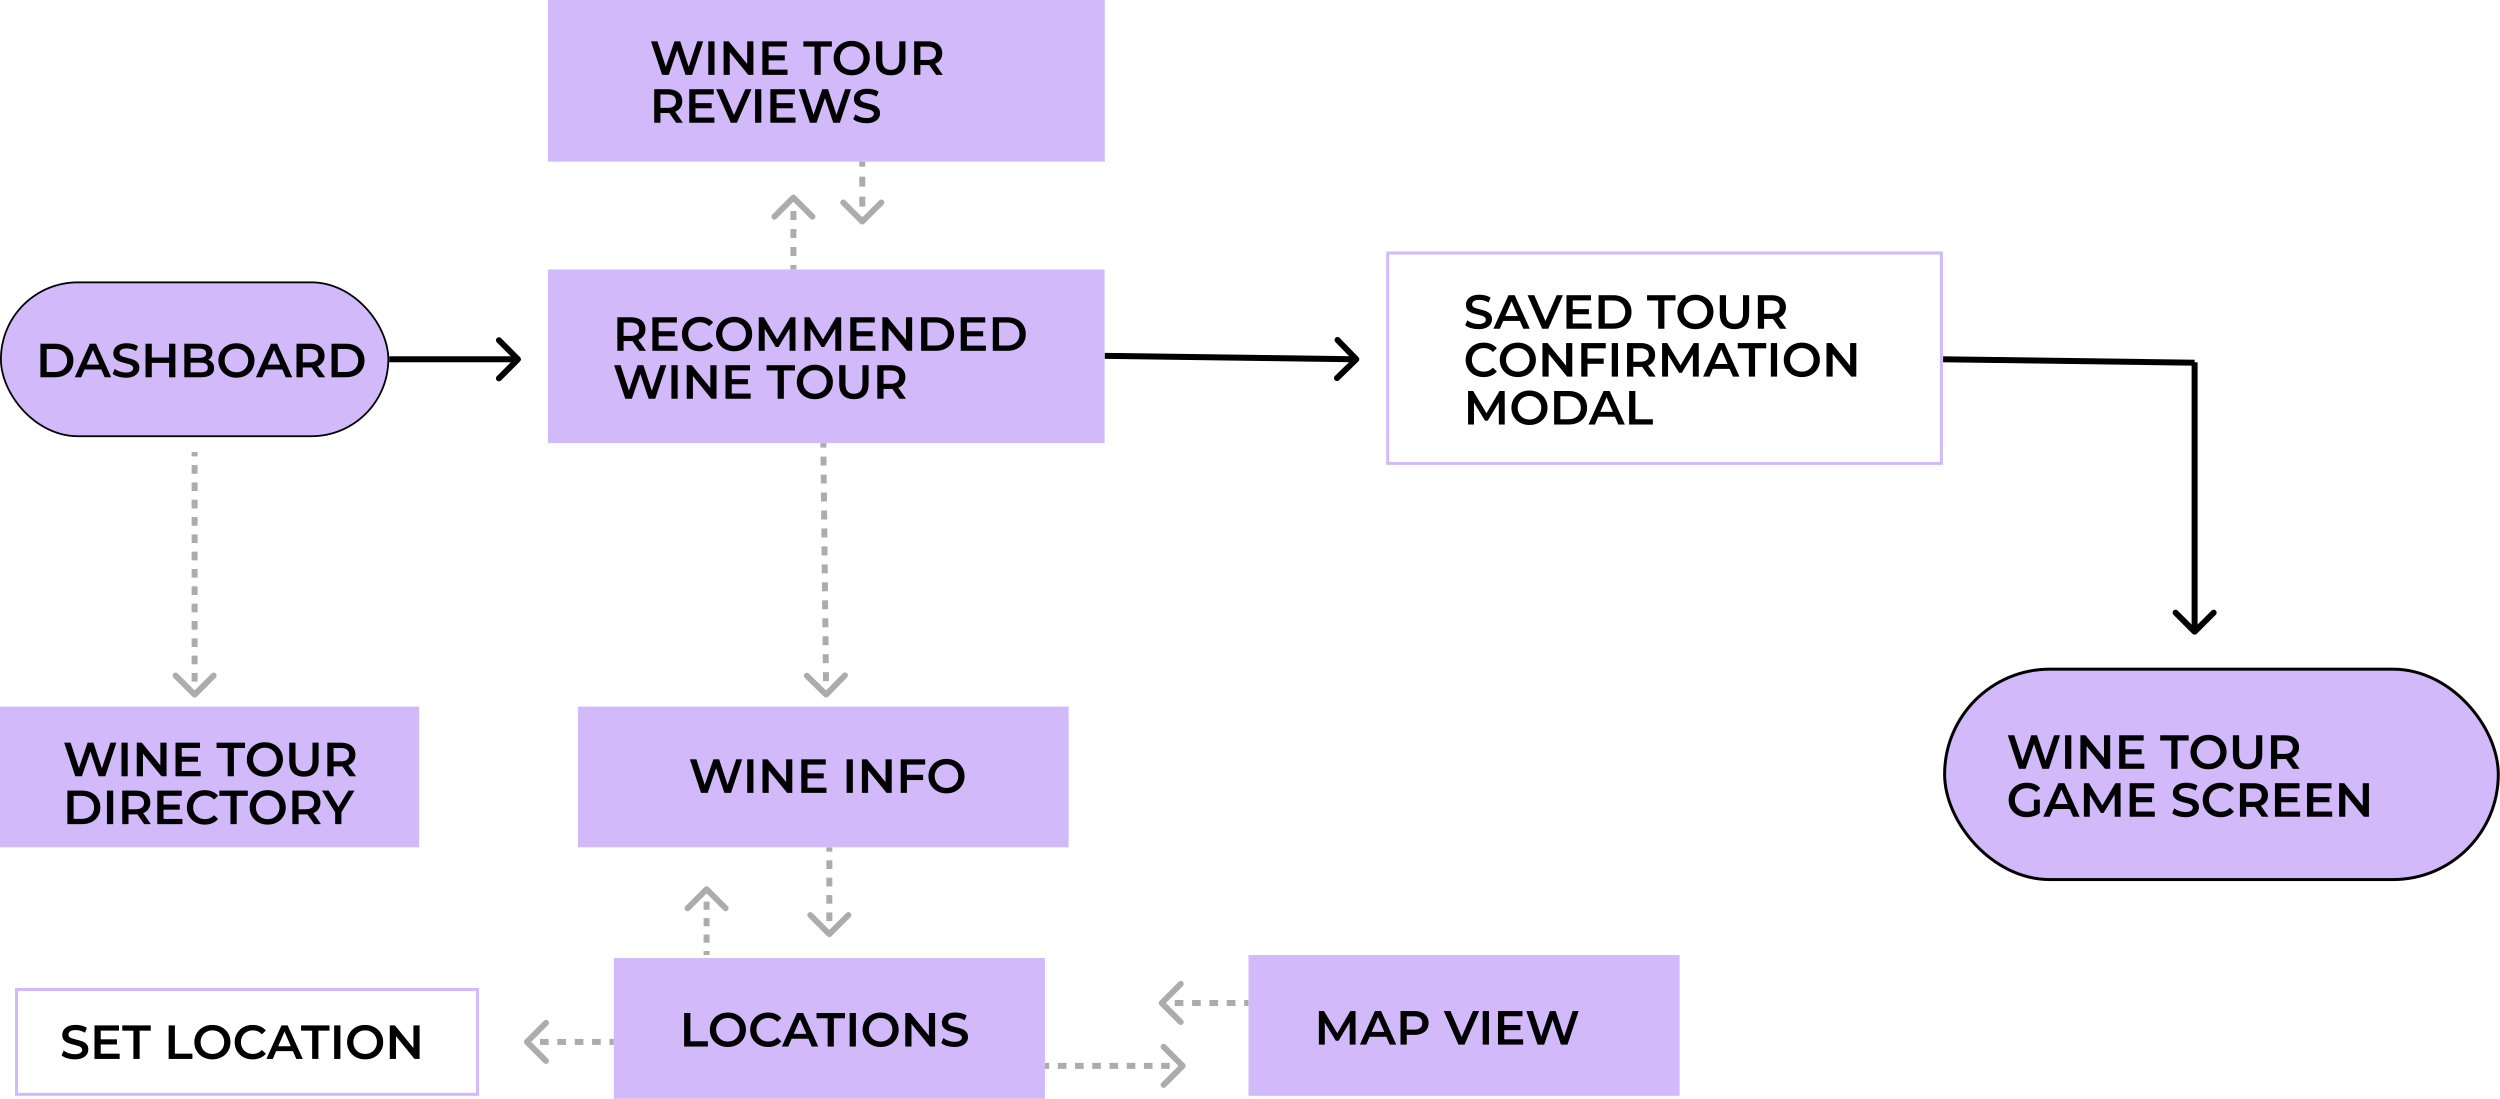 <svg width="835" height="367" viewBox="0 0 835 367" fill="none" xmlns="http://www.w3.org/2000/svg">
<rect x="0.3" y="94.3" width="129.399" height="51.399" rx="25.7" fill="#D1B9FA" stroke="black" stroke-width="0.601"/>
<path d="M13.504 114.8H18.4C19.595 114.8 20.656 115.035 21.584 115.504C22.512 115.963 23.232 116.619 23.744 117.472C24.256 118.315 24.512 119.291 24.512 120.4C24.512 121.509 24.256 122.491 23.744 123.344C23.232 124.187 22.512 124.843 21.584 125.312C20.656 125.771 19.595 126 18.4 126H13.504V114.8ZM18.304 124.24C19.125 124.24 19.845 124.085 20.464 123.776C21.093 123.456 21.573 123.008 21.904 122.432C22.245 121.845 22.416 121.168 22.416 120.4C22.416 119.632 22.245 118.96 21.904 118.384C21.573 117.797 21.093 117.349 20.464 117.04C19.845 116.72 19.125 116.56 18.304 116.56H15.584V124.24H18.304ZM33.831 123.408H28.23L27.127 126H24.983L30.023 114.8H32.071L37.127 126H34.95L33.831 123.408ZM33.142 121.776L31.03 116.88L28.934 121.776H33.142ZM42.023 126.16C41.159 126.16 40.322 126.037 39.511 125.792C38.711 125.547 38.076 125.221 37.607 124.816L38.327 123.2C38.785 123.563 39.346 123.861 40.007 124.096C40.679 124.32 41.351 124.432 42.023 124.432C42.855 124.432 43.474 124.299 43.879 124.032C44.295 123.765 44.503 123.413 44.503 122.976C44.503 122.656 44.386 122.395 44.151 122.192C43.927 121.979 43.639 121.813 43.287 121.696C42.935 121.579 42.455 121.445 41.847 121.296C40.993 121.093 40.3 120.891 39.767 120.688C39.244 120.485 38.791 120.171 38.407 119.744C38.033 119.307 37.847 118.72 37.847 117.984C37.847 117.365 38.012 116.805 38.343 116.304C38.684 115.792 39.191 115.387 39.863 115.088C40.545 114.789 41.377 114.64 42.359 114.64C43.041 114.64 43.714 114.725 44.375 114.896C45.036 115.067 45.607 115.312 46.087 115.632L45.431 117.248C44.94 116.96 44.428 116.741 43.895 116.592C43.361 116.443 42.844 116.368 42.343 116.368C41.522 116.368 40.908 116.507 40.503 116.784C40.108 117.061 39.911 117.429 39.911 117.888C39.911 118.208 40.023 118.469 40.247 118.672C40.481 118.875 40.775 119.035 41.127 119.152C41.479 119.269 41.959 119.403 42.567 119.552C43.399 119.744 44.081 119.947 44.615 120.16C45.148 120.363 45.602 120.677 45.975 121.104C46.359 121.531 46.551 122.107 46.551 122.832C46.551 123.451 46.38 124.011 46.039 124.512C45.708 125.013 45.202 125.413 44.519 125.712C43.836 126.011 43.004 126.16 42.023 126.16ZM58.565 114.8V126H56.485V121.2H50.693V126H48.613V114.8H50.693V119.424H56.485V114.8H58.565ZM69.502 120.176C70.121 120.379 70.612 120.72 70.975 121.2C71.337 121.669 71.519 122.256 71.519 122.96C71.519 123.931 71.145 124.683 70.398 125.216C69.652 125.739 68.564 126 67.135 126H61.566V114.8H66.814C68.137 114.8 69.156 115.061 69.871 115.584C70.585 116.096 70.942 116.805 70.942 117.712C70.942 118.267 70.814 118.757 70.558 119.184C70.302 119.611 69.951 119.941 69.502 120.176ZM63.647 116.432V119.52H66.591C67.316 119.52 67.871 119.392 68.254 119.136C68.649 118.869 68.847 118.485 68.847 117.984C68.847 117.472 68.649 117.088 68.254 116.832C67.871 116.565 67.316 116.432 66.591 116.432H63.647ZM67.007 124.368C68.617 124.368 69.422 123.829 69.422 122.752C69.422 121.675 68.617 121.136 67.007 121.136H63.647V124.368H67.007ZM78.97 126.16C77.829 126.16 76.8 125.915 75.882 125.424C74.965 124.923 74.245 124.235 73.722 123.36C73.2 122.475 72.938 121.488 72.938 120.4C72.938 119.312 73.2 118.331 73.722 117.456C74.245 116.571 74.965 115.883 75.882 115.392C76.8 114.891 77.829 114.64 78.97 114.64C80.112 114.64 81.141 114.891 82.058 115.392C82.976 115.883 83.696 116.565 84.218 117.44C84.741 118.315 85.002 119.301 85.002 120.4C85.002 121.499 84.741 122.485 84.218 123.36C83.696 124.235 82.976 124.923 82.058 125.424C81.141 125.915 80.112 126.16 78.97 126.16ZM78.97 124.336C79.717 124.336 80.389 124.171 80.986 123.84C81.584 123.499 82.053 123.029 82.394 122.432C82.736 121.824 82.906 121.147 82.906 120.4C82.906 119.653 82.736 118.981 82.394 118.384C82.053 117.776 81.584 117.307 80.986 116.976C80.389 116.635 79.717 116.464 78.97 116.464C78.224 116.464 77.552 116.635 76.954 116.976C76.357 117.307 75.888 117.776 75.546 118.384C75.205 118.981 75.034 119.653 75.034 120.4C75.034 121.147 75.205 121.824 75.546 122.432C75.888 123.029 76.357 123.499 76.954 123.84C77.552 124.171 78.224 124.336 78.97 124.336ZM94.315 123.408H88.715L87.611 126H85.467L90.507 114.8H92.555L97.611 126H95.435L94.315 123.408ZM93.627 121.776L91.515 116.88L89.419 121.776H93.627ZM106.363 126L104.075 122.72C103.979 122.731 103.835 122.736 103.643 122.736H101.115V126H99.035V114.8H103.643C104.614 114.8 105.457 114.96 106.171 115.28C106.897 115.6 107.451 116.059 107.835 116.656C108.219 117.253 108.411 117.963 108.411 118.784C108.411 119.627 108.203 120.352 107.787 120.96C107.382 121.568 106.795 122.021 106.027 122.32L108.603 126H106.363ZM106.315 118.784C106.315 118.069 106.081 117.52 105.611 117.136C105.142 116.752 104.454 116.56 103.547 116.56H101.115V121.024H103.547C104.454 121.024 105.142 120.832 105.611 120.448C106.081 120.053 106.315 119.499 106.315 118.784ZM110.738 114.8H115.634C116.829 114.8 117.89 115.035 118.818 115.504C119.746 115.963 120.466 116.619 120.978 117.472C121.49 118.315 121.746 119.291 121.746 120.4C121.746 121.509 121.49 122.491 120.978 123.344C120.466 124.187 119.746 124.843 118.818 125.312C117.89 125.771 116.829 126 115.634 126H110.738V114.8ZM115.538 124.24C116.36 124.24 117.08 124.085 117.698 123.776C118.328 123.456 118.808 123.008 119.138 122.432C119.48 121.845 119.65 121.168 119.65 120.4C119.65 119.632 119.48 118.96 119.138 118.384C118.808 117.797 118.328 117.349 117.698 117.04C117.08 116.72 116.36 116.56 115.538 116.56H112.818V124.24H115.538Z" fill="black"/>
<rect y="236" width="140" height="47" fill="#D1B9FA"/>
<path d="M38.872 248.062L35.16 259.262H32.952L30.184 250.974L27.368 259.262H25.144L21.432 248.062H23.592L26.376 256.574L29.272 248.062H31.192L34.024 256.622L36.888 248.062H38.872ZM40.566 248.062H42.647V259.262H40.566V248.062ZM55.628 248.062V259.262H53.916L47.74 251.678V259.262H45.676V248.062H47.388L53.564 255.646V248.062H55.628ZM67.029 257.518V259.262H58.629V248.062H66.805V249.806H60.709V252.718H66.117V254.43H60.709V257.518H67.029ZM76.042 249.822H72.33V248.062H81.834V249.822H78.122V259.262H76.042V249.822ZM88.47 259.422C87.329 259.422 86.3 259.177 85.382 258.686C84.465 258.185 83.745 257.497 83.222 256.622C82.7 255.737 82.438 254.75 82.438 253.662C82.438 252.574 82.7 251.593 83.222 250.718C83.745 249.833 84.465 249.145 85.382 248.654C86.3 248.153 87.329 247.902 88.47 247.902C89.612 247.902 90.641 248.153 91.558 248.654C92.476 249.145 93.196 249.828 93.718 250.702C94.241 251.577 94.502 252.564 94.502 253.662C94.502 254.761 94.241 255.748 93.718 256.622C93.196 257.497 92.476 258.185 91.558 258.686C90.641 259.177 89.612 259.422 88.47 259.422ZM88.47 257.598C89.217 257.598 89.889 257.433 90.486 257.102C91.084 256.761 91.553 256.292 91.894 255.694C92.236 255.086 92.406 254.409 92.406 253.662C92.406 252.916 92.236 252.244 91.894 251.646C91.553 251.038 91.084 250.569 90.486 250.238C89.889 249.897 89.217 249.726 88.47 249.726C87.724 249.726 87.052 249.897 86.454 250.238C85.857 250.569 85.388 251.038 85.046 251.646C84.705 252.244 84.534 252.916 84.534 253.662C84.534 254.409 84.705 255.086 85.046 255.694C85.388 256.292 85.857 256.761 86.454 257.102C87.052 257.433 87.724 257.598 88.47 257.598ZM101.523 259.422C99.977 259.422 98.771 258.99 97.907 258.126C97.043 257.252 96.611 256.004 96.611 254.382V248.062H98.691V254.302C98.691 256.5 99.641 257.598 101.539 257.598C103.427 257.598 104.371 256.5 104.371 254.302V248.062H106.419V254.382C106.419 256.004 105.987 257.252 105.123 258.126C104.27 258.99 103.07 259.422 101.523 259.422ZM116.66 259.262L114.372 255.982C114.276 255.993 114.132 255.998 113.94 255.998H111.412V259.262H109.332V248.062H113.94C114.911 248.062 115.753 248.222 116.468 248.542C117.193 248.862 117.748 249.321 118.132 249.918C118.516 250.516 118.708 251.225 118.708 252.046C118.708 252.889 118.5 253.614 118.084 254.222C117.679 254.83 117.092 255.284 116.324 255.582L118.9 259.262H116.66ZM116.612 252.046C116.612 251.332 116.377 250.782 115.908 250.398C115.439 250.014 114.751 249.822 113.844 249.822H111.412V254.286H113.844C114.751 254.286 115.439 254.094 115.908 253.71C116.377 253.316 116.612 252.761 116.612 252.046ZM22.504 264.062H27.4C28.595 264.062 29.656 264.297 30.584 264.766C31.512 265.225 32.232 265.881 32.744 266.734C33.256 267.577 33.512 268.553 33.512 269.662C33.512 270.772 33.256 271.753 32.744 272.606C32.232 273.449 31.512 274.105 30.584 274.574C29.656 275.033 28.595 275.262 27.4 275.262H22.504V264.062ZM27.304 273.502C28.125 273.502 28.845 273.348 29.464 273.038C30.093 272.718 30.573 272.27 30.904 271.694C31.245 271.108 31.416 270.43 31.416 269.662C31.416 268.894 31.245 268.222 30.904 267.646C30.573 267.06 30.093 266.612 29.464 266.302C28.845 265.982 28.125 265.822 27.304 265.822H24.584V273.502H27.304ZM35.723 264.062H37.803V275.262H35.723V264.062ZM48.16 275.262L45.872 271.982C45.776 271.993 45.632 271.998 45.44 271.998H42.912V275.262H40.832V264.062H45.44C46.411 264.062 47.254 264.222 47.968 264.542C48.694 264.862 49.248 265.321 49.632 265.918C50.016 266.516 50.208 267.225 50.208 268.046C50.208 268.889 50 269.614 49.584 270.222C49.179 270.83 48.592 271.284 47.824 271.582L50.4 275.262H48.16ZM48.112 268.046C48.112 267.332 47.877 266.782 47.408 266.398C46.939 266.014 46.251 265.822 45.344 265.822H42.912V270.286H45.344C46.251 270.286 46.939 270.094 47.408 269.71C47.877 269.316 48.112 268.761 48.112 268.046ZM60.935 273.518V275.262H52.535V264.062H60.711V265.806H54.615V268.718H60.023V270.43H54.615V273.518H60.935ZM68.391 275.422C67.26 275.422 66.237 275.177 65.319 274.686C64.412 274.185 63.698 273.497 63.175 272.622C62.663 271.748 62.407 270.761 62.407 269.662C62.407 268.564 62.669 267.577 63.191 266.702C63.714 265.828 64.428 265.145 65.335 264.654C66.252 264.153 67.276 263.902 68.407 263.902C69.325 263.902 70.162 264.062 70.919 264.382C71.677 264.702 72.317 265.166 72.839 265.774L71.495 267.038C70.684 266.164 69.687 265.726 68.503 265.726C67.735 265.726 67.047 265.897 66.439 266.238C65.831 266.569 65.356 267.033 65.015 267.63C64.674 268.228 64.503 268.905 64.503 269.662C64.503 270.42 64.674 271.097 65.015 271.694C65.356 272.292 65.831 272.761 66.439 273.102C67.047 273.433 67.735 273.598 68.503 273.598C69.687 273.598 70.684 273.156 71.495 272.27L72.839 273.55C72.317 274.158 71.671 274.622 70.903 274.942C70.146 275.262 69.308 275.422 68.391 275.422ZM76.979 265.822H73.267V264.062H82.771V265.822H79.059V275.262H76.979V265.822ZM89.408 275.422C88.266 275.422 87.237 275.177 86.32 274.686C85.403 274.185 84.683 273.497 84.16 272.622C83.637 271.737 83.376 270.75 83.376 269.662C83.376 268.574 83.637 267.593 84.16 266.718C84.683 265.833 85.403 265.145 86.32 264.654C87.237 264.153 88.266 263.902 89.408 263.902C90.549 263.902 91.579 264.153 92.496 264.654C93.413 265.145 94.133 265.828 94.656 266.702C95.178 267.577 95.44 268.564 95.44 269.662C95.44 270.761 95.178 271.748 94.656 272.622C94.133 273.497 93.413 274.185 92.496 274.686C91.579 275.177 90.549 275.422 89.408 275.422ZM89.408 273.598C90.154 273.598 90.826 273.433 91.424 273.102C92.021 272.761 92.49 272.292 92.832 271.694C93.173 271.086 93.344 270.409 93.344 269.662C93.344 268.916 93.173 268.244 92.832 267.646C92.49 267.038 92.021 266.569 91.424 266.238C90.826 265.897 90.154 265.726 89.408 265.726C88.661 265.726 87.989 265.897 87.392 266.238C86.794 266.569 86.325 267.038 85.984 267.646C85.642 268.244 85.472 268.916 85.472 269.662C85.472 270.409 85.642 271.086 85.984 271.694C86.325 272.292 86.794 272.761 87.392 273.102C87.989 273.433 88.661 273.598 89.408 273.598ZM104.973 275.262L102.685 271.982C102.589 271.993 102.445 271.998 102.253 271.998H99.725V275.262H97.645V264.062H102.253C103.223 264.062 104.066 264.222 104.781 264.542C105.506 264.862 106.061 265.321 106.445 265.918C106.829 266.516 107.021 267.225 107.021 268.046C107.021 268.889 106.813 269.614 106.397 270.222C105.991 270.83 105.405 271.284 104.637 271.582L107.213 275.262H104.973ZM104.925 268.046C104.925 267.332 104.69 266.782 104.221 266.398C103.751 266.014 103.063 265.822 102.157 265.822H99.725V270.286H102.157C103.063 270.286 103.751 270.094 104.221 269.71C104.69 269.316 104.925 268.761 104.925 268.046ZM114.024 271.31V275.262H111.944V271.342L107.543 264.062H109.768L113.048 269.518L116.36 264.062H118.408L114.024 271.31Z" fill="black"/>
<path d="M64.646 232.354C64.842 232.549 65.158 232.549 65.354 232.354L68.535 229.172C68.731 228.976 68.731 228.66 68.535 228.464C68.34 228.269 68.024 228.269 67.828 228.464L65 231.293L62.172 228.464C61.976 228.269 61.66 228.269 61.465 228.464C61.269 228.66 61.269 228.976 61.465 229.172L64.646 232.354ZM64.5 151V152.446H65.5V151H64.5ZM64.5 155.339V158.232H65.5V155.339H64.5ZM64.5 161.125V164.018H65.5V161.125H64.5ZM64.5 166.911V169.804H65.5V166.911H64.5ZM64.5 172.696V175.589H65.5V172.696H64.5ZM64.5 178.482V181.375H65.5V178.482H64.5ZM64.5 184.268V187.161H65.5V184.268H64.5ZM64.5 190.054V192.946H65.5V190.054H64.5ZM64.5 195.839V198.732H65.5V195.839H64.5ZM64.5 201.625V204.518H65.5V201.625H64.5ZM64.5 207.411V210.304H65.5V207.411H64.5ZM64.5 213.196V216.089H65.5V213.196H64.5ZM64.5 218.982V221.875H65.5V218.982H64.5ZM64.5 224.768V227.661H65.5V224.768H64.5ZM64.5 230.554V232H65.5V230.554H64.5ZM64.293 232.707C64.683 233.098 65.317 233.098 65.707 232.707L72.071 226.343C72.462 225.953 72.462 225.319 72.071 224.929C71.68 224.538 71.047 224.538 70.657 224.929L65 230.586L59.343 224.929C58.953 224.538 58.319 224.538 57.929 224.929C57.538 225.319 57.538 225.953 57.929 226.343L64.293 232.707ZM64 151V152.446H66V151H64ZM64 155.339V158.232H66V155.339H64ZM64 161.125V164.018H66V161.125H64ZM64 166.911V169.804H66V166.911H64ZM64 172.696V175.589H66V172.696H64ZM64 178.482V181.375H66V178.482H64ZM64 184.268V187.161H66V184.268H64ZM64 190.054V192.946H66V190.054H64ZM64 195.839V198.732H66V195.839H64ZM64 201.625V204.518H66V201.625H64ZM64 207.411V210.304H66V207.411H64ZM64 213.196V216.089H66V213.196H64ZM64 218.982V221.875H66V218.982H64ZM64 224.768V227.661H66V224.768H64ZM64 230.554V232H66V230.554H64Z" fill="#ACACAC"/>
<path d="M173.707 120.707C174.098 120.317 174.098 119.683 173.707 119.293L167.343 112.929C166.953 112.538 166.319 112.538 165.929 112.929C165.538 113.319 165.538 113.953 165.929 114.343L171.586 120L165.929 125.657C165.538 126.047 165.538 126.681 165.929 127.071C166.319 127.462 166.953 127.462 167.343 127.071L173.707 120.707ZM130 121H173V119H130V121Z" fill="black"/>
<rect x="183" y="90" width="185.929" height="58" fill="#D1B9FA"/>
<path d="M213.521 117.173L211.233 113.893C211.137 113.904 210.993 113.909 210.801 113.909H208.273V117.173H206.193V105.973H210.801C211.772 105.973 212.615 106.133 213.329 106.453C214.055 106.773 214.609 107.232 214.993 107.829C215.377 108.426 215.569 109.136 215.569 109.957C215.569 110.8 215.361 111.525 214.945 112.133C214.54 112.741 213.953 113.194 213.185 113.493L215.761 117.173H213.521ZM213.473 109.957C213.473 109.242 213.239 108.693 212.769 108.309C212.3 107.925 211.612 107.733 210.705 107.733H208.273V112.197H210.705C211.612 112.197 212.3 112.005 212.769 111.621C213.239 111.226 213.473 110.672 213.473 109.957ZM226.297 115.429V117.173H217.897V105.973H226.073V107.717H219.977V110.629H225.385V112.341H219.977V115.429H226.297ZM233.752 117.333C232.622 117.333 231.598 117.088 230.68 116.597C229.774 116.096 229.059 115.408 228.536 114.533C228.024 113.658 227.768 112.672 227.768 111.573C227.768 110.474 228.03 109.488 228.552 108.613C229.075 107.738 229.79 107.056 230.696 106.565C231.614 106.064 232.638 105.813 233.768 105.813C234.686 105.813 235.523 105.973 236.28 106.293C237.038 106.613 237.678 107.077 238.2 107.685L236.856 108.949C236.046 108.074 235.048 107.637 233.864 107.637C233.096 107.637 232.408 107.808 231.8 108.149C231.192 108.48 230.718 108.944 230.376 109.541C230.035 110.138 229.864 110.816 229.864 111.573C229.864 112.33 230.035 113.008 230.376 113.605C230.718 114.202 231.192 114.672 231.8 115.013C232.408 115.344 233.096 115.509 233.864 115.509C235.048 115.509 236.046 115.066 236.856 114.181L238.2 115.461C237.678 116.069 237.032 116.533 236.264 116.853C235.507 117.173 234.67 117.333 233.752 117.333ZM245.191 117.333C244.05 117.333 243.02 117.088 242.103 116.597C241.186 116.096 240.466 115.408 239.943 114.533C239.42 113.648 239.159 112.661 239.159 111.573C239.159 110.485 239.42 109.504 239.943 108.629C240.466 107.744 241.186 107.056 242.103 106.565C243.02 106.064 244.05 105.813 245.191 105.813C246.332 105.813 247.362 106.064 248.279 106.565C249.196 107.056 249.916 107.738 250.439 108.613C250.962 109.488 251.223 110.474 251.223 111.573C251.223 112.672 250.962 113.658 250.439 114.533C249.916 115.408 249.196 116.096 248.279 116.597C247.362 117.088 246.332 117.333 245.191 117.333ZM245.191 115.509C245.938 115.509 246.61 115.344 247.207 115.013C247.804 114.672 248.274 114.202 248.615 113.605C248.956 112.997 249.127 112.32 249.127 111.573C249.127 110.826 248.956 110.154 248.615 109.557C248.274 108.949 247.804 108.48 247.207 108.149C246.61 107.808 245.938 107.637 245.191 107.637C244.444 107.637 243.772 107.808 243.175 108.149C242.578 108.48 242.108 108.949 241.767 109.557C241.426 110.154 241.255 110.826 241.255 111.573C241.255 112.32 241.426 112.997 241.767 113.605C242.108 114.202 242.578 114.672 243.175 115.013C243.772 115.344 244.444 115.509 245.191 115.509ZM263.716 117.173L263.7 109.749L260.02 115.893H259.092L255.412 109.845V117.173H253.428V105.973H255.14L259.588 113.397L263.956 105.973H265.668L265.684 117.173H263.716ZM278.997 117.173L278.981 109.749L275.301 115.893H274.373L270.693 109.845V117.173H268.709V105.973H270.421L274.869 113.397L279.237 105.973H280.949L280.965 117.173H278.997ZM292.39 115.429V117.173H283.99V105.973H292.166V107.717H286.07V110.629H291.478V112.341H286.07V115.429H292.39ZM304.661 105.973V117.173H302.949L296.773 109.589V117.173H294.709V105.973H296.421L302.597 113.557V105.973H304.661ZM307.662 105.973H312.558C313.753 105.973 314.814 106.208 315.742 106.677C316.67 107.136 317.39 107.792 317.902 108.645C318.414 109.488 318.67 110.464 318.67 111.573C318.67 112.682 318.414 113.664 317.902 114.517C317.39 115.36 316.67 116.016 315.742 116.485C314.814 116.944 313.753 117.173 312.558 117.173H307.662V105.973ZM312.462 115.413C313.284 115.413 314.004 115.258 314.622 114.949C315.252 114.629 315.732 114.181 316.062 113.605C316.404 113.018 316.574 112.341 316.574 111.573C316.574 110.805 316.404 110.133 316.062 109.557C315.732 108.97 315.252 108.522 314.622 108.213C314.004 107.893 313.284 107.733 312.462 107.733H309.742V115.413H312.462ZM329.281 115.429V117.173H320.881V105.973H329.057V107.717H322.961V110.629H328.369V112.341H322.961V115.429H329.281ZM331.6 105.973H336.496C337.69 105.973 338.752 106.208 339.68 106.677C340.608 107.136 341.328 107.792 341.84 108.645C342.352 109.488 342.608 110.464 342.608 111.573C342.608 112.682 342.352 113.664 341.84 114.517C341.328 115.36 340.608 116.016 339.68 116.485C338.752 116.944 337.69 117.173 336.496 117.173H331.6V105.973ZM336.4 115.413C337.221 115.413 337.941 115.258 338.56 114.949C339.189 114.629 339.669 114.181 340 113.605C340.341 113.018 340.512 112.341 340.512 111.573C340.512 110.805 340.341 110.133 340 109.557C339.669 108.97 339.189 108.522 338.56 108.213C337.941 107.893 337.221 107.733 336.4 107.733H333.68V115.413H336.4ZM222.561 121.973L218.849 133.173H216.641L213.873 124.885L211.057 133.173H208.833L205.121 121.973H207.281L210.065 130.485L212.961 121.973H214.881L217.713 130.533L220.577 121.973H222.561ZM224.256 121.973H226.336V133.173H224.256V121.973ZM239.317 121.973V133.173H237.605L231.429 125.589V133.173H229.365V121.973H231.077L237.253 129.557V121.973H239.317ZM250.718 131.429V133.173H242.318V121.973H250.494V123.717H244.398V126.629H249.806V128.341H244.398V131.429H250.718ZM259.731 123.733H256.019V121.973H265.523V123.733H261.811V133.173H259.731V123.733ZM272.16 133.333C271.018 133.333 269.989 133.088 269.072 132.597C268.154 132.096 267.434 131.408 266.912 130.533C266.389 129.648 266.128 128.661 266.128 127.573C266.128 126.485 266.389 125.504 266.912 124.629C267.434 123.744 268.154 123.056 269.072 122.565C269.989 122.064 271.018 121.813 272.16 121.813C273.301 121.813 274.33 122.064 275.248 122.565C276.165 123.056 276.885 123.738 277.408 124.613C277.93 125.488 278.192 126.474 278.192 127.573C278.192 128.672 277.93 129.658 277.408 130.533C276.885 131.408 276.165 132.096 275.248 132.597C274.33 133.088 273.301 133.333 272.16 133.333ZM272.16 131.509C272.906 131.509 273.578 131.344 274.176 131.013C274.773 130.672 275.242 130.202 275.584 129.605C275.925 128.997 276.096 128.32 276.096 127.573C276.096 126.826 275.925 126.154 275.584 125.557C275.242 124.949 274.773 124.48 274.176 124.149C273.578 123.808 272.906 123.637 272.16 123.637C271.413 123.637 270.741 123.808 270.144 124.149C269.546 124.48 269.077 124.949 268.736 125.557C268.394 126.154 268.224 126.826 268.224 127.573C268.224 128.32 268.394 128.997 268.736 129.605C269.077 130.202 269.546 130.672 270.144 131.013C270.741 131.344 271.413 131.509 272.16 131.509ZM285.213 133.333C283.666 133.333 282.461 132.901 281.597 132.037C280.733 131.162 280.301 129.914 280.301 128.293V121.973H282.381V128.213C282.381 130.41 283.33 131.509 285.229 131.509C287.117 131.509 288.061 130.41 288.061 128.213V121.973H290.109V128.293C290.109 129.914 289.677 131.162 288.813 132.037C287.959 132.901 286.759 133.333 285.213 133.333ZM300.35 133.173L298.062 129.893C297.966 129.904 297.822 129.909 297.63 129.909H295.102V133.173H293.022V121.973H297.63C298.6 121.973 299.443 122.133 300.158 122.453C300.883 122.773 301.438 123.232 301.822 123.829C302.206 124.426 302.398 125.136 302.398 125.957C302.398 126.8 302.19 127.525 301.774 128.133C301.368 128.741 300.782 129.194 300.014 129.493L302.59 133.173H300.35ZM300.302 125.957C300.302 125.242 300.067 124.693 299.598 124.309C299.128 123.925 298.44 123.733 297.534 123.733H295.102V128.197H297.534C298.44 128.197 299.128 128.005 299.598 127.621C300.067 127.226 300.302 126.672 300.302 125.957Z" fill="black"/>
<path d="M453.697 120.717C454.093 120.332 454.102 119.698 453.717 119.303L447.44 112.852C447.055 112.457 446.422 112.448 446.026 112.833C445.63 113.218 445.622 113.851 446.007 114.247L451.586 119.981L445.852 125.56C445.457 125.945 445.448 126.578 445.833 126.974C446.218 127.37 446.851 127.378 447.247 126.993L453.697 120.717ZM368.986 119.855L452.986 121L453.014 119L369.014 117.855L368.986 119.855Z" fill="black"/>
<path d="M649 120L733 121.145" stroke="black" stroke-width="2"/>
<path d="M732.293 211.707C732.683 212.098 733.317 212.098 733.707 211.707L740.071 205.343C740.462 204.953 740.462 204.319 740.071 203.929C739.681 203.538 739.047 203.538 738.657 203.929L733 209.586L727.343 203.929C726.953 203.538 726.319 203.538 725.929 203.929C725.538 204.319 725.538 204.953 725.929 205.343L732.293 211.707ZM734 211L734 121L732 121L732 211L734 211Z" fill="black"/>
<rect x="463.5" y="84.5" width="184.929" height="70.273" stroke="#D1B9FA"/>
<path d="M493.8 109.949C492.936 109.949 492.099 109.826 491.288 109.581C490.488 109.336 489.854 109.01 489.384 108.605L490.104 106.989C490.563 107.352 491.123 107.65 491.784 107.885C492.456 108.109 493.128 108.221 493.8 108.221C494.632 108.221 495.251 108.088 495.656 107.821C496.072 107.554 496.28 107.202 496.28 106.765C496.28 106.445 496.163 106.184 495.928 105.981C495.704 105.768 495.416 105.602 495.064 105.485C494.712 105.368 494.232 105.234 493.624 105.085C492.771 104.882 492.078 104.68 491.544 104.477C491.022 104.274 490.568 103.96 490.184 103.533C489.811 103.096 489.624 102.509 489.624 101.773C489.624 101.154 489.79 100.594 490.12 100.093C490.462 99.581 490.968 99.176 491.64 98.877C492.323 98.578 493.155 98.429 494.136 98.429C494.819 98.429 495.491 98.514 496.152 98.685C496.814 98.856 497.384 99.101 497.864 99.421L497.208 101.037C496.718 100.749 496.206 100.53 495.672 100.381C495.139 100.232 494.622 100.157 494.12 100.157C493.299 100.157 492.686 100.296 492.28 100.573C491.886 100.85 491.688 101.218 491.688 101.677C491.688 101.997 491.8 102.258 492.024 102.461C492.259 102.664 492.552 102.824 492.904 102.941C493.256 103.058 493.736 103.192 494.344 103.341C495.176 103.533 495.859 103.736 496.392 103.949C496.926 104.152 497.379 104.466 497.752 104.893C498.136 105.32 498.328 105.896 498.328 106.621C498.328 107.24 498.158 107.8 497.816 108.301C497.486 108.802 496.979 109.202 496.296 109.501C495.614 109.8 494.782 109.949 493.8 109.949ZM507.655 107.197H502.055L500.951 109.789H498.807L503.847 98.589H505.895L510.951 109.789H508.775L507.655 107.197ZM506.967 105.565L504.855 100.669L502.759 105.565H506.967ZM522.021 98.589L517.141 109.789H515.093L510.197 98.589H512.453L516.181 107.229L519.941 98.589H522.021ZM531.603 108.045V109.789H523.203V98.589H531.379V100.333H525.283V103.245H530.691V104.957H525.283V108.045H531.603ZM533.922 98.589H538.818C540.013 98.589 541.074 98.824 542.002 99.293C542.93 99.752 543.65 100.408 544.162 101.261C544.674 102.104 544.93 103.08 544.93 104.189C544.93 105.298 544.674 106.28 544.162 107.133C543.65 107.976 542.93 108.632 542.002 109.101C541.074 109.56 540.013 109.789 538.818 109.789H533.922V98.589ZM538.722 108.029C539.543 108.029 540.263 107.874 540.882 107.565C541.511 107.245 541.991 106.797 542.322 106.221C542.663 105.634 542.834 104.957 542.834 104.189C542.834 103.421 542.663 102.749 542.322 102.173C541.991 101.586 541.511 101.138 540.882 100.829C540.263 100.509 539.543 100.349 538.722 100.349H536.002V108.029H538.722ZM553.835 100.349H550.123V98.589H559.627V100.349H555.915V109.789H553.835V100.349ZM566.263 109.949C565.122 109.949 564.093 109.704 563.175 109.213C562.258 108.712 561.538 108.024 561.015 107.149C560.493 106.264 560.231 105.277 560.231 104.189C560.231 103.101 560.493 102.12 561.015 101.245C561.538 100.36 562.258 99.672 563.175 99.181C564.093 98.68 565.122 98.429 566.263 98.429C567.405 98.429 568.434 98.68 569.351 99.181C570.269 99.672 570.989 100.354 571.511 101.229C572.034 102.104 572.295 103.09 572.295 104.189C572.295 105.288 572.034 106.274 571.511 107.149C570.989 108.024 570.269 108.712 569.351 109.213C568.434 109.704 567.405 109.949 566.263 109.949ZM566.263 108.125C567.01 108.125 567.682 107.96 568.279 107.629C568.877 107.288 569.346 106.818 569.687 106.221C570.029 105.613 570.199 104.936 570.199 104.189C570.199 103.442 570.029 102.77 569.687 102.173C569.346 101.565 568.877 101.096 568.279 100.765C567.682 100.424 567.01 100.253 566.263 100.253C565.517 100.253 564.845 100.424 564.247 100.765C563.65 101.096 563.181 101.565 562.839 102.173C562.498 102.77 562.327 103.442 562.327 104.189C562.327 104.936 562.498 105.613 562.839 106.221C563.181 106.818 563.65 107.288 564.247 107.629C564.845 107.96 565.517 108.125 566.263 108.125ZM579.316 109.949C577.769 109.949 576.564 109.517 575.7 108.653C574.836 107.778 574.404 106.53 574.404 104.909V98.589H576.484V104.829C576.484 107.026 577.433 108.125 579.332 108.125C581.22 108.125 582.164 107.026 582.164 104.829V98.589H584.212V104.909C584.212 106.53 583.78 107.778 582.916 108.653C582.063 109.517 580.863 109.949 579.316 109.949ZM594.453 109.789L592.165 106.509C592.069 106.52 591.925 106.525 591.733 106.525H589.205V109.789H587.125V98.589H591.733C592.704 98.589 593.546 98.749 594.261 99.069C594.986 99.389 595.541 99.848 595.925 100.445C596.309 101.042 596.501 101.752 596.501 102.573C596.501 103.416 596.293 104.141 595.877 104.749C595.472 105.357 594.885 105.81 594.117 106.109L596.693 109.789H594.453ZM594.405 102.573C594.405 101.858 594.17 101.309 593.701 100.925C593.232 100.541 592.544 100.349 591.637 100.349H589.205V104.813H591.637C592.544 104.813 593.232 104.621 593.701 104.237C594.17 103.842 594.405 103.288 594.405 102.573ZM495.512 125.949C494.382 125.949 493.358 125.704 492.44 125.213C491.534 124.712 490.819 124.024 490.296 123.149C489.784 122.274 489.528 121.288 489.528 120.189C489.528 119.09 489.79 118.104 490.312 117.229C490.835 116.354 491.55 115.672 492.456 115.181C493.374 114.68 494.398 114.429 495.528 114.429C496.446 114.429 497.283 114.589 498.04 114.909C498.798 115.229 499.438 115.693 499.96 116.301L498.616 117.565C497.806 116.69 496.808 116.253 495.624 116.253C494.856 116.253 494.168 116.424 493.56 116.765C492.952 117.096 492.478 117.56 492.136 118.157C491.795 118.754 491.624 119.432 491.624 120.189C491.624 120.946 491.795 121.624 492.136 122.221C492.478 122.818 492.952 123.288 493.56 123.629C494.168 123.96 494.856 124.125 495.624 124.125C496.808 124.125 497.806 123.682 498.616 122.797L499.96 124.077C499.438 124.685 498.792 125.149 498.024 125.469C497.267 125.789 496.43 125.949 495.512 125.949ZM506.951 125.949C505.81 125.949 504.78 125.704 503.863 125.213C502.946 124.712 502.226 124.024 501.703 123.149C501.18 122.264 500.919 121.277 500.919 120.189C500.919 119.101 501.18 118.12 501.703 117.245C502.226 116.36 502.946 115.672 503.863 115.181C504.78 114.68 505.81 114.429 506.951 114.429C508.092 114.429 509.122 114.68 510.039 115.181C510.956 115.672 511.676 116.354 512.199 117.229C512.722 118.104 512.983 119.09 512.983 120.189C512.983 121.288 512.722 122.274 512.199 123.149C511.676 124.024 510.956 124.712 510.039 125.213C509.122 125.704 508.092 125.949 506.951 125.949ZM506.951 124.125C507.698 124.125 508.37 123.96 508.967 123.629C509.564 123.288 510.034 122.818 510.375 122.221C510.716 121.613 510.887 120.936 510.887 120.189C510.887 119.442 510.716 118.77 510.375 118.173C510.034 117.565 509.564 117.096 508.967 116.765C508.37 116.424 507.698 116.253 506.951 116.253C506.204 116.253 505.532 116.424 504.935 116.765C504.338 117.096 503.868 117.565 503.527 118.173C503.186 118.77 503.015 119.442 503.015 120.189C503.015 120.936 503.186 121.613 503.527 122.221C503.868 122.818 504.338 123.288 504.935 123.629C505.532 123.96 506.204 124.125 506.951 124.125ZM525.14 114.589V125.789H523.428L517.252 118.205V125.789H515.188V114.589H516.9L523.076 122.173V114.589H525.14ZM530.221 116.333V119.741H535.629V121.501H530.221V125.789H528.141V114.589H536.317V116.333H530.221ZM538.328 114.589H540.408V125.789H538.328V114.589ZM550.766 125.789L548.478 122.509C548.382 122.52 548.238 122.525 548.046 122.525H545.518V125.789H543.438V114.589H548.046C549.016 114.589 549.859 114.749 550.574 115.069C551.299 115.389 551.854 115.848 552.238 116.445C552.622 117.042 552.814 117.752 552.814 118.573C552.814 119.416 552.606 120.141 552.19 120.749C551.784 121.357 551.198 121.81 550.43 122.109L553.006 125.789H550.766ZM550.718 118.573C550.718 117.858 550.483 117.309 550.014 116.925C549.544 116.541 548.856 116.349 547.95 116.349H545.518V120.813H547.95C548.856 120.813 549.544 120.621 550.014 120.237C550.483 119.842 550.718 119.288 550.718 118.573ZM565.429 125.789L565.413 118.365L561.733 124.509H560.805L557.125 118.461V125.789H555.141V114.589H556.853L561.301 122.013L565.669 114.589H567.381L567.397 125.789H565.429ZM577.686 123.197H572.086L570.982 125.789H568.838L573.878 114.589H575.926L580.982 125.789H578.806L577.686 123.197ZM576.998 121.565L574.886 116.669L572.79 121.565H576.998ZM584.116 116.349H580.404V114.589H589.908V116.349H586.196V125.789H584.116V116.349ZM591.469 114.589H593.549V125.789H591.469V114.589ZM601.81 125.949C600.669 125.949 599.64 125.704 598.722 125.213C597.805 124.712 597.085 124.024 596.562 123.149C596.04 122.264 595.778 121.277 595.778 120.189C595.778 119.101 596.04 118.12 596.562 117.245C597.085 116.36 597.805 115.672 598.722 115.181C599.64 114.68 600.669 114.429 601.81 114.429C602.952 114.429 603.981 114.68 604.898 115.181C605.816 115.672 606.536 116.354 607.058 117.229C607.581 118.104 607.842 119.09 607.842 120.189C607.842 121.288 607.581 122.274 607.058 123.149C606.536 124.024 605.816 124.712 604.898 125.213C603.981 125.704 602.952 125.949 601.81 125.949ZM601.81 124.125C602.557 124.125 603.229 123.96 603.826 123.629C604.424 123.288 604.893 122.818 605.234 122.221C605.576 121.613 605.746 120.936 605.746 120.189C605.746 119.442 605.576 118.77 605.234 118.173C604.893 117.565 604.424 117.096 603.826 116.765C603.229 116.424 602.557 116.253 601.81 116.253C601.064 116.253 600.392 116.424 599.794 116.765C599.197 117.096 598.728 117.565 598.386 118.173C598.045 118.77 597.874 119.442 597.874 120.189C597.874 120.936 598.045 121.613 598.386 122.221C598.728 122.818 599.197 123.288 599.794 123.629C600.392 123.96 601.064 124.125 601.81 124.125ZM619.999 114.589V125.789H618.287L612.111 118.205V125.789H610.047V114.589H611.759L617.935 122.173V114.589H619.999ZM500.616 141.789L500.6 134.365L496.92 140.509H495.992L492.312 134.461V141.789H490.328V130.589H492.04L496.488 138.013L500.856 130.589H502.568L502.584 141.789H500.616ZM510.841 141.949C509.7 141.949 508.671 141.704 507.753 141.213C506.836 140.712 506.116 140.024 505.593 139.149C505.071 138.264 504.809 137.277 504.809 136.189C504.809 135.101 505.071 134.12 505.593 133.245C506.116 132.36 506.836 131.672 507.753 131.181C508.671 130.68 509.7 130.429 510.841 130.429C511.983 130.429 513.012 130.68 513.929 131.181C514.847 131.672 515.567 132.354 516.089 133.229C516.612 134.104 516.873 135.09 516.873 136.189C516.873 137.288 516.612 138.274 516.089 139.149C515.567 140.024 514.847 140.712 513.929 141.213C513.012 141.704 511.983 141.949 510.841 141.949ZM510.841 140.125C511.588 140.125 512.26 139.96 512.857 139.629C513.455 139.288 513.924 138.818 514.265 138.221C514.607 137.613 514.777 136.936 514.777 136.189C514.777 135.442 514.607 134.77 514.265 134.173C513.924 133.565 513.455 133.096 512.857 132.765C512.26 132.424 511.588 132.253 510.841 132.253C510.095 132.253 509.423 132.424 508.825 132.765C508.228 133.096 507.759 133.565 507.417 134.173C507.076 134.77 506.905 135.442 506.905 136.189C506.905 136.936 507.076 137.613 507.417 138.221C507.759 138.818 508.228 139.288 508.825 139.629C509.423 139.96 510.095 140.125 510.841 140.125ZM519.078 130.589H523.974C525.169 130.589 526.23 130.824 527.158 131.293C528.086 131.752 528.806 132.408 529.318 133.261C529.83 134.104 530.086 135.08 530.086 136.189C530.086 137.298 529.83 138.28 529.318 139.133C528.806 139.976 528.086 140.632 527.158 141.101C526.23 141.56 525.169 141.789 523.974 141.789H519.078V130.589ZM523.878 140.029C524.7 140.029 525.42 139.874 526.038 139.565C526.668 139.245 527.148 138.797 527.478 138.221C527.82 137.634 527.99 136.957 527.99 136.189C527.99 135.421 527.82 134.749 527.478 134.173C527.148 133.586 526.668 133.138 526.038 132.829C525.42 132.509 524.7 132.349 523.878 132.349H521.158V140.029H523.878ZM539.405 139.197H533.805L532.701 141.789H530.557L535.597 130.589H537.645L542.701 141.789H540.525L539.405 139.197ZM538.717 137.565L536.605 132.669L534.509 137.565H538.717ZM544.125 130.589H546.205V140.029H552.061V141.789H544.125V130.589Z" fill="black"/>
<rect x="649.5" y="223.5" width="184.929" height="70.273" rx="35.136" fill="#D1B9FA" stroke="black"/>
<path d="M688.046 245.589L684.334 256.789H682.126L679.358 248.501L676.542 256.789H674.318L670.606 245.589H672.766L675.55 254.101L678.446 245.589H680.366L683.198 254.149L686.062 245.589H688.046ZM689.74 245.589H691.82V256.789H689.74V245.589ZM704.802 245.589V256.789H703.09L696.914 249.205V256.789H694.85V245.589H696.562L702.738 253.173V245.589H704.802ZM716.203 255.045V256.789H707.803V245.589H715.979V247.333H709.883V250.245H715.291V251.957H709.883V255.045H716.203ZM725.215 247.349H721.503V245.589H731.007V247.349H727.295V256.789H725.215V247.349ZM737.644 256.949C736.503 256.949 735.474 256.704 734.556 256.213C733.639 255.712 732.919 255.024 732.396 254.149C731.874 253.264 731.612 252.277 731.612 251.189C731.612 250.101 731.874 249.12 732.396 248.245C732.919 247.36 733.639 246.672 734.556 246.181C735.474 245.68 736.503 245.429 737.644 245.429C738.786 245.429 739.815 245.68 740.732 246.181C741.65 246.672 742.37 247.354 742.892 248.229C743.415 249.104 743.676 250.09 743.676 251.189C743.676 252.288 743.415 253.274 742.892 254.149C742.37 255.024 741.65 255.712 740.732 256.213C739.815 256.704 738.786 256.949 737.644 256.949ZM737.644 255.125C738.391 255.125 739.063 254.96 739.66 254.629C740.258 254.288 740.727 253.818 741.068 253.221C741.41 252.613 741.58 251.936 741.58 251.189C741.58 250.442 741.41 249.77 741.068 249.173C740.727 248.565 740.258 248.096 739.66 247.765C739.063 247.424 738.391 247.253 737.644 247.253C736.898 247.253 736.226 247.424 735.628 247.765C735.031 248.096 734.562 248.565 734.22 249.173C733.879 249.77 733.708 250.442 733.708 251.189C733.708 251.936 733.879 252.613 734.22 253.221C734.562 253.818 735.031 254.288 735.628 254.629C736.226 254.96 736.898 255.125 737.644 255.125ZM750.697 256.949C749.15 256.949 747.945 256.517 747.081 255.653C746.217 254.778 745.785 253.53 745.785 251.909V245.589H747.865V251.829C747.865 254.026 748.814 255.125 750.713 255.125C752.601 255.125 753.545 254.026 753.545 251.829V245.589H755.593V251.909C755.593 253.53 755.161 254.778 754.297 255.653C753.444 256.517 752.244 256.949 750.697 256.949ZM765.834 256.789L763.546 253.509C763.45 253.52 763.306 253.525 763.114 253.525H760.586V256.789H758.506V245.589H763.114C764.085 245.589 764.927 245.749 765.642 246.069C766.367 246.389 766.922 246.848 767.306 247.445C767.69 248.042 767.882 248.752 767.882 249.573C767.882 250.416 767.674 251.141 767.258 251.749C766.853 252.357 766.266 252.81 765.498 253.109L768.074 256.789H765.834ZM765.786 249.573C765.786 248.858 765.551 248.309 765.082 247.925C764.613 247.541 763.925 247.349 763.018 247.349H760.586V251.813H763.018C763.925 251.813 764.613 251.621 765.082 251.237C765.551 250.842 765.786 250.288 765.786 249.573ZM679.326 267.061H681.294V271.525C680.718 271.984 680.046 272.336 679.278 272.581C678.51 272.826 677.72 272.949 676.91 272.949C675.768 272.949 674.739 272.704 673.822 272.213C672.904 271.712 672.184 271.024 671.662 270.149C671.139 269.274 670.878 268.288 670.878 267.189C670.878 266.09 671.139 265.104 671.662 264.229C672.184 263.354 672.904 262.672 673.822 262.181C674.75 261.68 675.79 261.429 676.942 261.429C677.88 261.429 678.734 261.584 679.502 261.893C680.27 262.202 680.915 262.656 681.438 263.253L680.126 264.533C679.272 263.68 678.243 263.253 677.038 263.253C676.248 263.253 675.544 263.418 674.926 263.749C674.318 264.08 673.838 264.544 673.486 265.141C673.144 265.738 672.974 266.421 672.974 267.189C672.974 267.936 673.144 268.608 673.486 269.205C673.838 269.802 674.318 270.272 674.926 270.613C675.544 270.954 676.243 271.125 677.022 271.125C677.896 271.125 678.664 270.933 679.326 270.549V267.061ZM691.301 270.197H685.701L684.597 272.789H682.453L687.493 261.589H689.541L694.597 272.789H692.421L691.301 270.197ZM690.613 268.565L688.501 263.669L686.405 268.565H690.613ZM706.31 272.789L706.294 265.365L702.614 271.509H701.686L698.006 265.461V272.789H696.022V261.589H697.734L702.182 269.013L706.55 261.589H708.262L708.278 272.789H706.31ZM719.703 271.045V272.789H711.303V261.589H719.479V263.333H713.383V266.245H718.791V267.957H713.383V271.045H719.703ZM729.915 272.949C729.051 272.949 728.214 272.826 727.403 272.581C726.603 272.336 725.969 272.01 725.499 271.605L726.219 269.989C726.678 270.352 727.238 270.65 727.899 270.885C728.571 271.109 729.243 271.221 729.915 271.221C730.747 271.221 731.366 271.088 731.771 270.821C732.187 270.554 732.395 270.202 732.395 269.765C732.395 269.445 732.278 269.184 732.043 268.981C731.819 268.768 731.531 268.602 731.179 268.485C730.827 268.368 730.347 268.234 729.739 268.085C728.886 267.882 728.193 267.68 727.659 267.477C727.137 267.274 726.683 266.96 726.299 266.533C725.926 266.096 725.739 265.509 725.739 264.773C725.739 264.154 725.905 263.594 726.235 263.093C726.577 262.581 727.083 262.176 727.755 261.877C728.438 261.578 729.27 261.429 730.251 261.429C730.934 261.429 731.606 261.514 732.267 261.685C732.929 261.856 733.499 262.101 733.979 262.421L733.323 264.037C732.833 263.749 732.321 263.53 731.787 263.381C731.254 263.232 730.737 263.157 730.235 263.157C729.414 263.157 728.801 263.296 728.395 263.573C728.001 263.85 727.803 264.218 727.803 264.677C727.803 264.997 727.915 265.258 728.139 265.461C728.374 265.664 728.667 265.824 729.019 265.941C729.371 266.058 729.851 266.192 730.459 266.341C731.291 266.533 731.974 266.736 732.507 266.949C733.041 267.152 733.494 267.466 733.867 267.893C734.251 268.32 734.443 268.896 734.443 269.621C734.443 270.24 734.273 270.8 733.931 271.301C733.601 271.802 733.094 272.202 732.411 272.501C731.729 272.8 730.897 272.949 729.915 272.949ZM741.69 272.949C740.559 272.949 739.535 272.704 738.618 272.213C737.711 271.712 736.997 271.024 736.474 270.149C735.962 269.274 735.706 268.288 735.706 267.189C735.706 266.09 735.967 265.104 736.49 264.229C737.013 263.354 737.727 262.672 738.634 262.181C739.551 261.68 740.575 261.429 741.706 261.429C742.623 261.429 743.461 261.589 744.218 261.909C744.975 262.229 745.615 262.693 746.138 263.301L744.794 264.565C743.983 263.69 742.986 263.253 741.802 263.253C741.034 263.253 740.346 263.424 739.738 263.765C739.13 264.096 738.655 264.56 738.314 265.157C737.973 265.754 737.802 266.432 737.802 267.189C737.802 267.946 737.973 268.624 738.314 269.221C738.655 269.818 739.13 270.288 739.738 270.629C740.346 270.96 741.034 271.125 741.802 271.125C742.986 271.125 743.983 270.682 744.794 269.797L746.138 271.077C745.615 271.685 744.97 272.149 744.202 272.469C743.445 272.789 742.607 272.949 741.69 272.949ZM755.459 272.789L753.171 269.509C753.075 269.52 752.931 269.525 752.739 269.525H750.211V272.789H748.131V261.589H752.739C753.71 261.589 754.552 261.749 755.267 262.069C755.992 262.389 756.547 262.848 756.931 263.445C757.315 264.042 757.507 264.752 757.507 265.573C757.507 266.416 757.299 267.141 756.883 267.749C756.478 268.357 755.891 268.81 755.123 269.109L757.699 272.789H755.459ZM755.411 265.573C755.411 264.858 755.176 264.309 754.707 263.925C754.238 263.541 753.55 263.349 752.643 263.349H750.211V267.813H752.643C753.55 267.813 754.238 267.621 754.707 267.237C755.176 266.842 755.411 266.288 755.411 265.573ZM768.234 271.045V272.789H759.834V261.589H768.01V263.333H761.914V266.245H767.322V267.957H761.914V271.045H768.234ZM778.953 271.045V272.789H770.553V261.589H778.729V263.333H772.633V266.245H778.041V267.957H772.633V271.045H778.953ZM791.224 261.589V272.789H789.512L783.336 265.205V272.789H781.272V261.589H782.984L789.16 269.173V261.589H791.224Z" fill="black"/>
<rect x="183" width="186" height="54" fill="#D1B9FA"/>
<path d="M234.872 13.8L231.16 25H228.952L226.184 16.712L223.368 25H221.144L217.432 13.8H219.592L222.376 22.312L225.272 13.8H227.192L230.024 22.36L232.888 13.8H234.872ZM236.567 13.8H238.647V25H236.567V13.8ZM251.628 13.8V25H249.916L243.74 17.416V25H241.676V13.8H243.388L249.564 21.384V13.8H251.628ZM263.029 23.256V25H254.629V13.8H262.805V15.544H256.709V18.456H262.117V20.168H256.709V23.256H263.029ZM272.042 15.56H268.33V13.8H277.834V15.56H274.122V25H272.042V15.56ZM284.47 25.16C283.329 25.16 282.3 24.915 281.382 24.424C280.465 23.923 279.745 23.235 279.222 22.36C278.7 21.475 278.438 20.488 278.438 19.4C278.438 18.312 278.7 17.331 279.222 16.456C279.745 15.571 280.465 14.883 281.382 14.392C282.3 13.891 283.329 13.64 284.47 13.64C285.612 13.64 286.641 13.891 287.558 14.392C288.476 14.883 289.196 15.565 289.718 16.44C290.241 17.315 290.502 18.301 290.502 19.4C290.502 20.499 290.241 21.485 289.718 22.36C289.196 23.235 288.476 23.923 287.558 24.424C286.641 24.915 285.612 25.16 284.47 25.16ZM284.47 23.336C285.217 23.336 285.889 23.171 286.486 22.84C287.084 22.499 287.553 22.029 287.894 21.432C288.236 20.824 288.406 20.147 288.406 19.4C288.406 18.653 288.236 17.981 287.894 17.384C287.553 16.776 287.084 16.307 286.486 15.976C285.889 15.635 285.217 15.464 284.47 15.464C283.724 15.464 283.052 15.635 282.454 15.976C281.857 16.307 281.388 16.776 281.046 17.384C280.705 17.981 280.534 18.653 280.534 19.4C280.534 20.147 280.705 20.824 281.046 21.432C281.388 22.029 281.857 22.499 282.454 22.84C283.052 23.171 283.724 23.336 284.47 23.336ZM297.523 25.16C295.976 25.16 294.771 24.728 293.907 23.864C293.043 22.989 292.611 21.741 292.611 20.12V13.8H294.691V20.04C294.691 22.237 295.64 23.336 297.539 23.336C299.427 23.336 300.371 22.237 300.371 20.04V13.8H302.419V20.12C302.419 21.741 301.987 22.989 301.123 23.864C300.27 24.728 299.07 25.16 297.523 25.16ZM312.66 25L310.372 21.72C310.276 21.731 310.132 21.736 309.94 21.736H307.412V25H305.332V13.8H309.94C310.911 13.8 311.753 13.96 312.468 14.28C313.193 14.6 313.748 15.059 314.132 15.656C314.516 16.253 314.708 16.963 314.708 17.784C314.708 18.627 314.5 19.352 314.084 19.96C313.679 20.568 313.092 21.021 312.324 21.32L314.9 25H312.66ZM312.612 17.784C312.612 17.069 312.377 16.52 311.908 16.136C311.439 15.752 310.751 15.56 309.844 15.56H307.412V20.024H309.844C310.751 20.024 311.439 19.832 311.908 19.448C312.377 19.053 312.612 18.499 312.612 17.784ZM225.832 41L223.544 37.72C223.448 37.731 223.304 37.736 223.112 37.736H220.584V41H218.504V29.8H223.112C224.083 29.8 224.925 29.96 225.64 30.28C226.365 30.6 226.92 31.059 227.304 31.656C227.688 32.253 227.88 32.963 227.88 33.784C227.88 34.627 227.672 35.352 227.256 35.96C226.851 36.568 226.264 37.021 225.496 37.32L228.072 41H225.832ZM225.784 33.784C225.784 33.069 225.549 32.52 225.08 32.136C224.611 31.752 223.923 31.56 223.016 31.56H220.584V36.024H223.016C223.923 36.024 224.611 35.832 225.08 35.448C225.549 35.053 225.784 34.499 225.784 33.784ZM238.607 39.256V41H230.207V29.8H238.383V31.544H232.287V34.456H237.695V36.168H232.287V39.256H238.607ZM251.01 29.8L246.13 41H244.082L239.186 29.8H241.442L245.17 38.44L248.93 29.8H251.01ZM252.192 29.8H254.272V41H252.192V29.8ZM265.701 39.256V41H257.301V29.8H265.477V31.544H259.381V34.456H264.789V36.168H259.381V39.256H265.701ZM284.231 29.8L280.519 41H278.311L275.543 32.712L272.727 41H270.503L266.791 29.8H268.951L271.735 38.312L274.631 29.8H276.551L279.383 38.36L282.247 29.8H284.231ZM289.398 41.16C288.534 41.16 287.697 41.037 286.886 40.792C286.086 40.547 285.451 40.221 284.982 39.816L285.702 38.2C286.161 38.563 286.721 38.861 287.382 39.096C288.054 39.32 288.726 39.432 289.398 39.432C290.23 39.432 290.849 39.299 291.254 39.032C291.67 38.765 291.878 38.413 291.878 37.976C291.878 37.656 291.761 37.395 291.526 37.192C291.302 36.979 291.014 36.813 290.662 36.696C290.31 36.579 289.83 36.445 289.222 36.296C288.369 36.093 287.675 35.891 287.142 35.688C286.619 35.485 286.166 35.171 285.782 34.744C285.409 34.307 285.222 33.72 285.222 32.984C285.222 32.365 285.387 31.805 285.718 31.304C286.059 30.792 286.566 30.387 287.238 30.088C287.921 29.789 288.753 29.64 289.734 29.64C290.417 29.64 291.089 29.725 291.75 29.896C292.411 30.067 292.982 30.312 293.462 30.632L292.806 32.248C292.315 31.96 291.803 31.741 291.27 31.592C290.737 31.443 290.219 31.368 289.718 31.368C288.897 31.368 288.283 31.507 287.878 31.784C287.483 32.061 287.286 32.429 287.286 32.888C287.286 33.208 287.398 33.469 287.622 33.672C287.857 33.875 288.15 34.035 288.502 34.152C288.854 34.269 289.334 34.403 289.942 34.552C290.774 34.744 291.457 34.947 291.99 35.16C292.523 35.363 292.977 35.677 293.35 36.104C293.734 36.531 293.926 37.107 293.926 37.832C293.926 38.451 293.755 39.011 293.414 39.512C293.083 40.013 292.577 40.413 291.894 40.712C291.211 41.011 290.379 41.16 289.398 41.16Z" fill="black"/>
<path d="M265.354 65.646C265.158 65.451 264.842 65.451 264.646 65.646L261.464 68.828C261.269 69.024 261.269 69.34 261.464 69.535C261.66 69.731 261.976 69.731 262.172 69.535L265 66.707L267.828 69.535C268.024 69.731 268.34 69.731 268.536 69.535C268.731 69.34 268.731 69.024 268.536 68.828L265.354 65.646ZM265.5 90V88.5H264.5V90H265.5ZM265.5 85.5V82.5H264.5V85.5H265.5ZM265.5 79.5V76.5H264.5V79.5H265.5ZM265.5 73.5V70.5H264.5V73.5H265.5ZM265.5 67.5V66H264.5V67.5H265.5ZM265.707 65.293C265.317 64.902 264.683 64.902 264.293 65.293L257.929 71.657C257.538 72.047 257.538 72.68 257.929 73.071C258.319 73.462 258.953 73.462 259.343 73.071L265 67.414L270.657 73.071C271.047 73.462 271.681 73.462 272.071 73.071C272.462 72.68 272.462 72.047 272.071 71.657L265.707 65.293ZM266 90V88.5H264V90H266ZM266 85.5V82.5H264V85.5H266ZM266 79.5V76.5H264V79.5H266ZM266 73.5V70.5H264V73.5H266ZM266 67.5V66H264V67.5H266Z" fill="#ACACAC"/>
<path d="M275.573 232.358C275.771 232.551 276.087 232.548 276.281 232.351L279.427 229.134C279.62 228.936 279.617 228.62 279.42 228.427C279.222 228.234 278.906 228.237 278.712 228.434L275.915 231.294L273.056 228.497C272.859 228.304 272.542 228.307 272.349 228.504C272.156 228.702 272.159 229.018 272.357 229.211L275.573 232.358ZM274.5 148.005L274.517 149.506L275.516 149.495L275.5 147.995L274.5 148.005ZM274.549 152.506L274.582 155.506L275.582 155.495L275.549 152.495L274.549 152.506ZM274.615 158.506L274.648 161.506L275.648 161.495L275.615 158.495L274.615 158.506ZM274.681 164.506L274.714 167.506L275.714 167.495L275.681 164.495L274.681 164.506ZM274.747 170.506L274.78 173.506L275.78 173.495L275.747 170.495L274.747 170.506ZM274.813 176.506L274.846 179.506L275.846 179.495L275.813 176.495L274.813 176.506ZM274.879 182.506L274.912 185.506L275.912 185.495L275.879 182.495L274.879 182.506ZM274.945 188.506L274.978 191.506L275.978 191.495L275.945 188.495L274.945 188.506ZM275.011 194.506L275.044 197.506L276.044 197.495L276.011 194.495L275.011 194.506ZM275.077 200.506L275.11 203.506L276.11 203.495L276.077 200.495L275.077 200.506ZM275.143 206.506L275.176 209.506L276.176 209.495L276.143 206.495L275.143 206.506ZM275.209 212.506L275.242 215.506L276.242 215.495L276.209 212.495L275.209 212.506ZM275.275 218.506L275.308 221.506L276.308 221.495L276.275 218.495L275.275 218.506ZM275.341 224.506L275.374 227.506L276.374 227.495L276.341 224.495L275.341 224.506ZM275.407 230.506L275.423 232.006L276.423 231.995L276.407 230.495L275.407 230.506ZM275.224 232.716C275.619 233.102 276.252 233.095 276.638 232.7L282.932 226.267C283.318 225.872 283.311 225.239 282.916 224.853C282.521 224.466 281.888 224.473 281.502 224.868L275.908 230.587L270.189 224.992C269.794 224.606 269.161 224.613 268.775 225.008C268.389 225.403 268.395 226.036 268.79 226.422L275.224 232.716ZM274 148.011L274.017 149.511L276.016 149.489L276 147.989L274 148.011ZM274.05 152.511L274.082 155.511L276.082 155.489L276.049 152.489L274.05 152.511ZM274.115 158.511L274.148 161.511L276.148 161.489L276.115 158.489L274.115 158.511ZM274.181 164.511L274.214 167.511L276.214 167.489L276.181 164.489L274.181 164.511ZM274.247 170.511L274.28 173.511L276.28 173.489L276.247 170.489L274.247 170.511ZM274.313 176.511L274.346 179.511L276.346 179.489L276.313 176.489L274.313 176.511ZM274.379 182.511L274.412 185.511L276.412 185.489L276.379 182.489L274.379 182.511ZM274.445 188.511L274.478 191.511L276.478 191.489L276.445 188.489L274.445 188.511ZM274.511 194.511L274.544 197.512L276.544 197.49L276.511 194.489L274.511 194.511ZM274.577 200.512L274.61 203.512L276.61 203.49L276.577 200.49L274.577 200.512ZM274.643 206.512L274.676 209.512L276.676 209.49L276.643 206.49L274.643 206.512ZM274.709 212.512L274.742 215.512L276.742 215.49L276.709 212.49L274.709 212.512ZM274.775 218.512L274.808 221.512L276.808 221.49L276.775 218.49L274.775 218.512ZM274.841 224.512L274.874 227.512L276.874 227.49L276.841 224.49L274.841 224.512ZM274.907 230.512L274.923 232.012L276.923 231.99L276.907 230.49L274.907 230.512Z" fill="#ACACAC"/>
<rect x="193" y="236" width="163.929" height="47" fill="#D1B9FA"/>
<path d="M247.872 253.627L244.16 264.827H241.952L239.184 256.539L236.368 264.827H234.144L230.432 253.627H232.592L235.376 262.139L238.272 253.627H240.192L243.024 262.187L245.888 253.627H247.872ZM249.567 253.627H251.647V264.827H249.567V253.627ZM264.628 253.627V264.827H262.916L256.74 257.243V264.827H254.676V253.627H256.388L262.564 261.211V253.627H264.628ZM276.029 263.083V264.827H267.629V253.627H275.805V255.371H269.709V258.283H275.117V259.995H269.709V263.083H276.029ZM282.77 253.627H284.85V264.827H282.77V253.627ZM297.831 253.627V264.827H296.119L289.943 257.243V264.827H287.879V253.627H289.591L295.767 261.211V253.627H297.831ZM302.912 255.371V258.779H308.32V260.539H302.912V264.827H300.832V253.627H309.008V255.371H302.912ZM316.127 264.987C314.985 264.987 313.956 264.741 313.039 264.251C312.121 263.749 311.401 263.061 310.879 262.187C310.356 261.301 310.095 260.315 310.095 259.227C310.095 258.139 310.356 257.157 310.879 256.283C311.401 255.397 312.121 254.709 313.039 254.219C313.956 253.717 314.985 253.467 316.127 253.467C317.268 253.467 318.297 253.717 319.215 254.219C320.132 254.709 320.852 255.392 321.375 256.267C321.897 257.141 322.159 258.128 322.159 259.227C322.159 260.325 321.897 261.312 321.375 262.187C320.852 263.061 320.132 263.749 319.215 264.251C318.297 264.741 317.268 264.987 316.127 264.987ZM316.127 263.163C316.873 263.163 317.545 262.997 318.143 262.667C318.74 262.325 319.209 261.856 319.551 261.259C319.892 260.651 320.063 259.973 320.063 259.227C320.063 258.48 319.892 257.808 319.551 257.211C319.209 256.603 318.74 256.133 318.143 255.803C317.545 255.461 316.873 255.291 316.127 255.291C315.38 255.291 314.708 255.461 314.111 255.803C313.513 256.133 313.044 256.603 312.703 257.211C312.361 257.808 312.191 258.48 312.191 259.227C312.191 259.973 312.361 260.651 312.703 261.259C313.044 261.856 313.513 262.325 314.111 262.667C314.708 262.997 315.38 263.163 316.127 263.163Z" fill="black"/>
<rect x="205" y="320" width="144" height="47" fill="#D1B9FA"/>
<path d="M228.504 338.335H230.584V347.775H236.44V349.535H228.504V338.335ZM243.111 349.695C241.97 349.695 240.94 349.45 240.023 348.959C239.106 348.458 238.386 347.77 237.863 346.895C237.34 346.01 237.079 345.023 237.079 343.935C237.079 342.847 237.34 341.866 237.863 340.991C238.386 340.106 239.106 339.418 240.023 338.927C240.94 338.426 241.97 338.175 243.111 338.175C244.252 338.175 245.282 338.426 246.199 338.927C247.116 339.418 247.836 340.1 248.359 340.975C248.882 341.85 249.143 342.836 249.143 343.935C249.143 345.034 248.882 346.02 248.359 346.895C247.836 347.77 247.116 348.458 246.199 348.959C245.282 349.45 244.252 349.695 243.111 349.695ZM243.111 347.871C243.858 347.871 244.53 347.706 245.127 347.375C245.724 347.034 246.194 346.564 246.535 345.967C246.876 345.359 247.047 344.682 247.047 343.935C247.047 343.188 246.876 342.516 246.535 341.919C246.194 341.311 245.724 340.842 245.127 340.511C244.53 340.17 243.858 339.999 243.111 339.999C242.364 339.999 241.692 340.17 241.095 340.511C240.498 340.842 240.028 341.311 239.687 341.919C239.346 342.516 239.175 343.188 239.175 343.935C239.175 344.682 239.346 345.359 239.687 345.967C240.028 346.564 240.498 347.034 241.095 347.375C241.692 347.706 242.364 347.871 243.111 347.871ZM256.532 349.695C255.401 349.695 254.377 349.45 253.46 348.959C252.553 348.458 251.838 347.77 251.316 346.895C250.804 346.02 250.548 345.034 250.548 343.935C250.548 342.836 250.809 341.85 251.332 340.975C251.854 340.1 252.569 339.418 253.476 338.927C254.393 338.426 255.417 338.175 256.548 338.175C257.465 338.175 258.302 338.335 259.06 338.655C259.817 338.975 260.457 339.439 260.98 340.047L259.636 341.311C258.825 340.436 257.828 339.999 256.644 339.999C255.876 339.999 255.188 340.17 254.58 340.511C253.972 340.842 253.497 341.306 253.156 341.903C252.814 342.5 252.644 343.178 252.644 343.935C252.644 344.692 252.814 345.37 253.156 345.967C253.497 346.564 253.972 347.034 254.58 347.375C255.188 347.706 255.876 347.871 256.644 347.871C257.828 347.871 258.825 347.428 259.636 346.543L260.98 347.823C260.457 348.431 259.812 348.895 259.044 349.215C258.286 349.535 257.449 349.695 256.532 349.695ZM270.002 346.943H264.402L263.298 349.535H261.154L266.194 338.335H268.242L273.298 349.535H271.122L270.002 346.943ZM269.314 345.311L267.202 340.415L265.106 345.311H269.314ZM276.432 340.095H272.72V338.335H282.224V340.095H278.512V349.535H276.432V340.095ZM283.785 338.335H285.865V349.535H283.785V338.335ZM294.127 349.695C292.985 349.695 291.956 349.45 291.039 348.959C290.121 348.458 289.401 347.77 288.879 346.895C288.356 346.01 288.095 345.023 288.095 343.935C288.095 342.847 288.356 341.866 288.879 340.991C289.401 340.106 290.121 339.418 291.039 338.927C291.956 338.426 292.985 338.175 294.127 338.175C295.268 338.175 296.297 338.426 297.215 338.927C298.132 339.418 298.852 340.1 299.375 340.975C299.897 341.85 300.159 342.836 300.159 343.935C300.159 345.034 299.897 346.02 299.375 346.895C298.852 347.77 298.132 348.458 297.215 348.959C296.297 349.45 295.268 349.695 294.127 349.695ZM294.127 347.871C294.873 347.871 295.545 347.706 296.143 347.375C296.74 347.034 297.209 346.564 297.551 345.967C297.892 345.359 298.063 344.682 298.063 343.935C298.063 343.188 297.892 342.516 297.551 341.919C297.209 341.311 296.74 340.842 296.143 340.511C295.545 340.17 294.873 339.999 294.127 339.999C293.38 339.999 292.708 340.17 292.111 340.511C291.513 340.842 291.044 341.311 290.703 341.919C290.361 342.516 290.191 343.188 290.191 343.935C290.191 344.682 290.361 345.359 290.703 345.967C291.044 346.564 291.513 347.034 292.111 347.375C292.708 347.706 293.38 347.871 294.127 347.871ZM312.315 338.335V349.535H310.603L304.427 341.951V349.535H302.363V338.335H304.075L310.251 345.919V338.335H312.315ZM318.789 349.695C317.925 349.695 317.087 349.572 316.277 349.327C315.477 349.082 314.842 348.756 314.373 348.351L315.093 346.735C315.551 347.098 316.111 347.396 316.773 347.631C317.445 347.855 318.117 347.967 318.789 347.967C319.621 347.967 320.239 347.834 320.645 347.567C321.061 347.3 321.269 346.948 321.269 346.511C321.269 346.191 321.151 345.93 320.917 345.727C320.693 345.514 320.405 345.348 320.053 345.231C319.701 345.114 319.221 344.98 318.613 344.831C317.759 344.628 317.066 344.426 316.533 344.223C316.01 344.02 315.557 343.706 315.173 343.279C314.799 342.842 314.613 342.255 314.613 341.519C314.613 340.9 314.778 340.34 315.109 339.839C315.45 339.327 315.957 338.922 316.629 338.623C317.311 338.324 318.143 338.175 319.125 338.175C319.807 338.175 320.479 338.26 321.141 338.431C321.802 338.602 322.373 338.847 322.852 339.167L322.197 340.783C321.706 340.495 321.194 340.276 320.661 340.127C320.127 339.978 319.61 339.903 319.109 339.903C318.287 339.903 317.674 340.042 317.269 340.319C316.874 340.596 316.677 340.964 316.677 341.423C316.677 341.743 316.789 342.004 317.013 342.207C317.247 342.41 317.541 342.57 317.893 342.687C318.245 342.804 318.725 342.938 319.333 343.087C320.165 343.279 320.847 343.482 321.381 343.695C321.914 343.898 322.367 344.212 322.741 344.639C323.125 345.066 323.317 345.642 323.317 346.367C323.317 346.986 323.146 347.546 322.805 348.047C322.474 348.548 321.967 348.948 321.285 349.247C320.602 349.546 319.77 349.695 318.789 349.695Z" fill="black"/>
<rect x="417" y="319" width="144" height="47" fill="#D1B9FA"/>
<path d="M450.792 348.887L450.776 341.463L447.096 347.607H446.168L442.488 341.559V348.887H440.504V337.687H442.216L446.664 345.111L451.032 337.687H452.744L452.76 348.887H450.792ZM463.049 346.295H457.449L456.345 348.887H454.201L459.241 337.687H461.289L466.345 348.887H464.169L463.049 346.295ZM462.361 344.663L460.249 339.767L458.153 344.663H462.361ZM472.378 337.687C473.348 337.687 474.191 337.847 474.906 338.167C475.631 338.487 476.186 338.946 476.57 339.543C476.954 340.141 477.146 340.85 477.146 341.671C477.146 342.482 476.954 343.191 476.57 343.799C476.186 344.397 475.631 344.855 474.906 345.175C474.191 345.495 473.348 345.655 472.378 345.655H469.85V348.887H467.77V337.687H472.378ZM472.282 343.895C473.188 343.895 473.876 343.703 474.346 343.319C474.815 342.935 475.05 342.386 475.05 341.671C475.05 340.957 474.815 340.407 474.346 340.023C473.876 339.639 473.188 339.447 472.282 339.447H469.85V343.895H472.282ZM494.041 337.687L489.161 348.887H487.113L482.217 337.687H484.473L488.201 346.327L491.961 337.687H494.041ZM495.223 337.687H497.303V348.887H495.223V337.687ZM508.732 347.143V348.887H500.332V337.687H508.508V339.431H502.412V342.343H507.82V344.055H502.412V347.143H508.732ZM527.263 337.687L523.551 348.887H521.343L518.575 340.599L515.759 348.887H513.535L509.823 337.687H511.983L514.767 346.199L517.663 337.687H519.583L522.415 346.247L525.279 337.687H527.263Z" fill="black"/>
<path d="M276.646 312.354C276.842 312.549 277.158 312.549 277.354 312.354L280.536 309.172C280.731 308.976 280.731 308.66 280.536 308.464C280.34 308.269 280.024 308.269 279.828 308.464L277 311.293L274.172 308.464C273.976 308.269 273.66 308.269 273.464 308.464C273.269 308.66 273.269 308.976 273.464 309.172L276.646 312.354ZM276.5 283V284.45H277.5V283H276.5ZM276.5 287.35V290.25H277.5V287.35H276.5ZM276.5 293.15V296.05H277.5V293.15H276.5ZM276.5 298.95V301.85H277.5V298.95H276.5ZM276.5 304.75V307.65H277.5V304.75H276.5ZM276.5 310.55V312H277.5V310.55H276.5ZM276.293 312.707C276.683 313.098 277.317 313.098 277.707 312.707L284.071 306.343C284.462 305.953 284.462 305.319 284.071 304.929C283.681 304.538 283.047 304.538 282.657 304.929L277 310.586L271.343 304.929C270.953 304.538 270.319 304.538 269.929 304.929C269.538 305.319 269.538 305.953 269.929 306.343L276.293 312.707ZM276 283V284.45H278V283H276ZM276 287.35V290.25H278V287.35H276ZM276 293.15V296.05H278V293.15H276ZM276 298.95V301.85H278V298.95H276ZM276 304.75V307.65H278V304.75H276ZM276 310.55V312H278V310.55H276Z" fill="#ACACAC"/>
<path d="M287.646 74.354C287.842 74.549 288.158 74.549 288.354 74.354L291.536 71.172C291.731 70.976 291.731 70.66 291.536 70.465C291.34 70.269 291.024 70.269 290.828 70.465L288 73.293L285.172 70.465C284.976 70.269 284.66 70.269 284.464 70.465C284.269 70.66 284.269 70.976 284.464 71.172L287.646 74.354ZM287.5 54V55.667H288.5V54H287.5ZM287.5 59V62.333H288.5V59H287.5ZM287.5 65.667V69H288.5V65.667H287.5ZM287.5 72.333V74H288.5V72.333H287.5ZM287.293 74.707C287.683 75.098 288.317 75.098 288.707 74.707L295.071 68.343C295.462 67.953 295.462 67.32 295.071 66.929C294.681 66.538 294.047 66.538 293.657 66.929L288 72.586L282.343 66.929C281.953 66.538 281.319 66.538 280.929 66.929C280.538 67.32 280.538 67.953 280.929 68.343L287.293 74.707ZM287 54V55.667H289V54H287ZM287 59V62.333H289V59H287ZM287 65.667V69H289V65.667H287ZM287 72.333V74H289V72.333H287Z" fill="#ACACAC"/>
<path d="M236.354 296.646C236.158 296.451 235.842 296.451 235.646 296.646L232.464 299.828C232.269 300.024 232.269 300.34 232.464 300.536C232.66 300.731 232.976 300.731 233.172 300.536L236 297.707L238.828 300.536C239.024 300.731 239.34 300.731 239.536 300.536C239.731 300.34 239.731 300.024 239.536 299.828L236.354 296.646ZM236.5 319V317.625H235.5V319H236.5ZM236.5 314.875V312.125H235.5V314.875H236.5ZM236.5 309.375V306.625H235.5V309.375H236.5ZM236.5 303.875V301.125H235.5V303.875H236.5ZM236.5 298.375V297H235.5V298.375H236.5ZM236.707 296.293C236.317 295.902 235.683 295.902 235.293 296.293L228.929 302.657C228.538 303.047 228.538 303.681 228.929 304.071C229.319 304.462 229.953 304.462 230.343 304.071L236 298.414L241.657 304.071C242.047 304.462 242.681 304.462 243.071 304.071C243.462 303.681 243.462 303.047 243.071 302.657L236.707 296.293ZM237 319V317.625H235V319H237ZM237 314.875V312.125H235V314.875H237ZM237 309.375V306.625H235V309.375H237ZM237 303.875V301.125H235V303.875H237ZM237 298.375V297H235V298.375H237Z" fill="#ACACAC"/>
<path d="M395.364 356.354C395.56 356.158 395.56 355.842 395.364 355.646L392.182 352.464C391.987 352.269 391.671 352.269 391.475 352.464C391.28 352.66 391.28 352.976 391.475 353.172L394.304 356L391.475 358.828C391.28 359.024 391.28 359.34 391.475 359.536C391.671 359.731 391.987 359.731 392.182 359.536L395.364 356.354ZM349 356.5H350.438V355.5H349V356.5ZM353.314 356.5H356.189V355.5H353.314V356.5ZM359.065 356.5H361.941V355.5H359.065V356.5ZM364.816 356.5H367.692V355.5H364.816V356.5ZM370.568 356.5H373.443V355.5H370.568V356.5ZM376.319 356.5H379.195V355.5H376.319V356.5ZM382.07 356.5H384.946V355.5H382.07V356.5ZM387.822 356.5H390.697V355.5H387.822V356.5ZM393.573 356.5H395.011V355.5H393.573V356.5ZM395.718 356.707C396.108 356.317 396.108 355.683 395.718 355.293L389.354 348.929C388.963 348.538 388.33 348.538 387.94 348.929C387.549 349.319 387.549 349.953 387.94 350.343L393.597 356L387.94 361.657C387.549 362.047 387.549 362.681 387.94 363.071C388.33 363.462 388.963 363.462 389.354 363.071L395.718 356.707ZM349 357H350.438V355H349V357ZM353.314 357H356.189V355H353.314V357ZM359.065 357H361.941V355H359.065V357ZM364.816 357H367.692V355H364.816V357ZM370.568 357H373.443V355H370.568V357ZM376.319 357H379.195V355H376.319V357ZM382.07 357H384.946V355H382.07V357ZM387.822 357H390.697V355H387.822V357ZM393.573 357H395.011V355H393.573V357Z" fill="#ACACAC"/>
<path d="M387.646 334.646C387.451 334.842 387.451 335.158 387.646 335.354L390.828 338.536C391.024 338.731 391.34 338.731 391.536 338.536C391.731 338.34 391.731 338.024 391.536 337.828L388.707 335L391.536 332.172C391.731 331.976 391.731 331.66 391.536 331.464C391.34 331.269 391.024 331.269 390.828 331.464L387.646 334.646ZM417 334.5H415.55V335.5H417V334.5ZM412.65 334.5H409.75V335.5H412.65V334.5ZM406.85 334.5H403.95V335.5H406.85V334.5ZM401.05 334.5H398.15V335.5H401.05V334.5ZM395.25 334.5H392.35V335.5H395.25V334.5ZM389.45 334.5H388V335.5H389.45V334.5ZM387.293 334.293C386.902 334.683 386.902 335.317 387.293 335.707L393.657 342.071C394.047 342.462 394.681 342.462 395.071 342.071C395.462 341.681 395.462 341.047 395.071 340.657L389.414 335L395.071 329.343C395.462 328.953 395.462 328.319 395.071 327.929C394.681 327.538 394.047 327.538 393.657 327.929L387.293 334.293ZM417 334H415.55V336H417V334ZM412.65 334H409.75V336H412.65V334ZM406.85 334H403.95V336H406.85V334ZM401.05 334H398.15V336H401.05V334ZM395.25 334H392.35V336H395.25V334ZM389.45 334H388V336H389.45V334Z" fill="#ACACAC"/>
<path d="M175.646 347.646C175.451 347.842 175.451 348.158 175.646 348.354L178.828 351.536C179.024 351.731 179.34 351.731 179.536 351.536C179.731 351.34 179.731 351.024 179.536 350.828L176.707 348L179.536 345.172C179.731 344.976 179.731 344.66 179.536 344.464C179.34 344.269 179.024 344.269 178.828 344.464L175.646 347.646ZM205 347.5H203.55V348.5H205V347.5ZM200.65 347.5H197.75V348.5H200.65V347.5ZM194.85 347.5H191.95V348.5H194.85V347.5ZM189.05 347.5H186.15V348.5H189.05V347.5ZM183.25 347.5H180.35V348.5H183.25V347.5ZM177.45 347.5H176V348.5H177.45V347.5ZM175.293 347.293C174.902 347.683 174.902 348.317 175.293 348.707L181.657 355.071C182.047 355.462 182.681 355.462 183.071 355.071C183.462 354.681 183.462 354.047 183.071 353.657L177.414 348L183.071 342.343C183.462 341.953 183.462 341.319 183.071 340.929C182.681 340.538 182.047 340.538 181.657 340.929L175.293 347.293ZM205 347H203.55V349H205V347ZM200.65 347H197.75V349H200.65V347ZM194.85 347H191.95V349H194.85V347ZM189.05 347H186.15V349H189.05V347ZM183.25 347H180.35V349H183.25V347ZM177.45 347H176V349H177.45V347Z" fill="#ACACAC"/>
<rect x="5.5" y="330.5" width="154" height="35" stroke="#D1B9FA"/>
<path d="M24.976 353.836C24.112 353.836 23.275 353.714 22.464 353.468C21.664 353.223 21.029 352.898 20.56 352.492L21.28 350.876C21.739 351.239 22.299 351.538 22.96 351.772C23.632 351.996 24.304 352.108 24.976 352.108C25.808 352.108 26.427 351.975 26.832 351.708C27.248 351.442 27.456 351.09 27.456 350.652C27.456 350.332 27.339 350.071 27.104 349.868C26.88 349.655 26.592 349.49 26.24 349.372C25.888 349.255 25.408 349.122 24.8 348.972C23.947 348.77 23.253 348.567 22.72 348.364C22.197 348.162 21.744 347.847 21.36 347.42C20.987 346.983 20.8 346.396 20.8 345.66C20.8 345.042 20.965 344.482 21.296 343.98C21.637 343.468 22.144 343.063 22.816 342.764C23.499 342.466 24.331 342.316 25.312 342.316C25.995 342.316 26.667 342.402 27.328 342.572C27.989 342.743 28.56 342.988 29.04 343.308L28.384 344.924C27.893 344.636 27.381 344.418 26.848 344.268C26.315 344.119 25.797 344.044 25.296 344.044C24.475 344.044 23.861 344.183 23.456 344.46C23.061 344.738 22.864 345.106 22.864 345.564C22.864 345.884 22.976 346.146 23.2 346.348C23.435 346.551 23.728 346.711 24.08 346.828C24.432 346.946 24.912 347.079 25.52 347.228C26.352 347.42 27.035 347.623 27.568 347.836C28.101 348.039 28.555 348.354 28.928 348.78C29.312 349.207 29.504 349.783 29.504 350.508C29.504 351.127 29.333 351.687 28.992 352.188C28.661 352.69 28.155 353.09 27.472 353.388C26.789 353.687 25.957 353.836 24.976 353.836ZM39.967 351.932V353.676H31.567V342.476H39.742V344.22H33.647V347.132H39.054V348.844H33.647V351.932H39.967ZM44.557 344.236H40.845V342.476H50.349V344.236H46.637V353.676H44.557V344.236ZM56.332 342.476H58.412V351.916H64.268V353.676H56.332V342.476ZM70.939 353.836C69.798 353.836 68.769 353.591 67.851 353.1C66.934 352.599 66.214 351.911 65.691 351.036C65.168 350.151 64.907 349.164 64.907 348.076C64.907 346.988 65.168 346.007 65.691 345.132C66.214 344.247 66.934 343.559 67.851 343.068C68.769 342.567 69.798 342.316 70.939 342.316C72.081 342.316 73.11 342.567 74.027 343.068C74.945 343.559 75.665 344.242 76.187 345.116C76.71 345.991 76.971 346.978 76.971 348.076C76.971 349.175 76.71 350.162 76.187 351.036C75.665 351.911 74.945 352.599 74.027 353.1C73.11 353.591 72.081 353.836 70.939 353.836ZM70.939 352.012C71.686 352.012 72.358 351.847 72.955 351.516C73.552 351.175 74.022 350.706 74.363 350.108C74.704 349.5 74.875 348.823 74.875 348.076C74.875 347.33 74.704 346.658 74.363 346.06C74.022 345.452 73.552 344.983 72.955 344.652C72.358 344.311 71.686 344.14 70.939 344.14C70.192 344.14 69.52 344.311 68.923 344.652C68.326 344.983 67.856 345.452 67.515 346.06C67.174 346.658 67.003 347.33 67.003 348.076C67.003 348.823 67.174 349.5 67.515 350.108C67.856 350.706 68.326 351.175 68.923 351.516C69.52 351.847 70.192 352.012 70.939 352.012ZM84.36 353.836C83.229 353.836 82.205 353.591 81.288 353.1C80.381 352.599 79.666 351.911 79.144 351.036C78.632 350.162 78.376 349.175 78.376 348.076C78.376 346.978 78.637 345.991 79.16 345.116C79.683 344.242 80.397 343.559 81.304 343.068C82.221 342.567 83.245 342.316 84.376 342.316C85.293 342.316 86.13 342.476 86.888 342.796C87.645 343.116 88.285 343.58 88.808 344.188L87.464 345.452C86.653 344.578 85.656 344.14 84.472 344.14C83.704 344.14 83.016 344.311 82.408 344.652C81.8 344.983 81.325 345.447 80.984 346.044C80.642 346.642 80.472 347.319 80.472 348.076C80.472 348.834 80.642 349.511 80.984 350.108C81.325 350.706 81.8 351.175 82.408 351.516C83.016 351.847 83.704 352.012 84.472 352.012C85.656 352.012 86.653 351.57 87.464 350.684L88.808 351.964C88.285 352.572 87.64 353.036 86.872 353.356C86.115 353.676 85.277 353.836 84.36 353.836ZM97.831 351.084H92.231L91.126 353.676H88.983L94.022 342.476H96.07L101.127 353.676H98.951L97.831 351.084ZM97.142 349.452L95.031 344.556L92.934 349.452H97.142ZM104.26 344.236H100.548V342.476H110.052V344.236H106.34V353.676H104.26V344.236ZM111.613 342.476H113.693V353.676H111.613V342.476ZM121.955 353.836C120.813 353.836 119.784 353.591 118.867 353.1C117.949 352.599 117.229 351.911 116.707 351.036C116.184 350.151 115.923 349.164 115.923 348.076C115.923 346.988 116.184 346.007 116.707 345.132C117.229 344.247 117.949 343.559 118.867 343.068C119.784 342.567 120.813 342.316 121.955 342.316C123.096 342.316 124.125 342.567 125.043 343.068C125.96 343.559 126.68 344.242 127.203 345.116C127.725 345.991 127.987 346.978 127.987 348.076C127.987 349.175 127.725 350.162 127.203 351.036C126.68 351.911 125.96 352.599 125.043 353.1C124.125 353.591 123.096 353.836 121.955 353.836ZM121.955 352.012C122.701 352.012 123.373 351.847 123.971 351.516C124.568 351.175 125.037 350.706 125.379 350.108C125.72 349.5 125.891 348.823 125.891 348.076C125.891 347.33 125.72 346.658 125.379 346.06C125.037 345.452 124.568 344.983 123.971 344.652C123.373 344.311 122.701 344.14 121.955 344.14C121.208 344.14 120.536 344.311 119.939 344.652C119.341 344.983 118.872 345.452 118.531 346.06C118.189 346.658 118.019 347.33 118.019 348.076C118.019 348.823 118.189 349.5 118.531 350.108C118.872 350.706 119.341 351.175 119.939 351.516C120.536 351.847 121.208 352.012 121.955 352.012ZM140.144 342.476V353.676H138.432L132.256 346.092V353.676H130.192V342.476H131.904L138.08 350.06V342.476H140.144Z" fill="black"/>
</svg>
